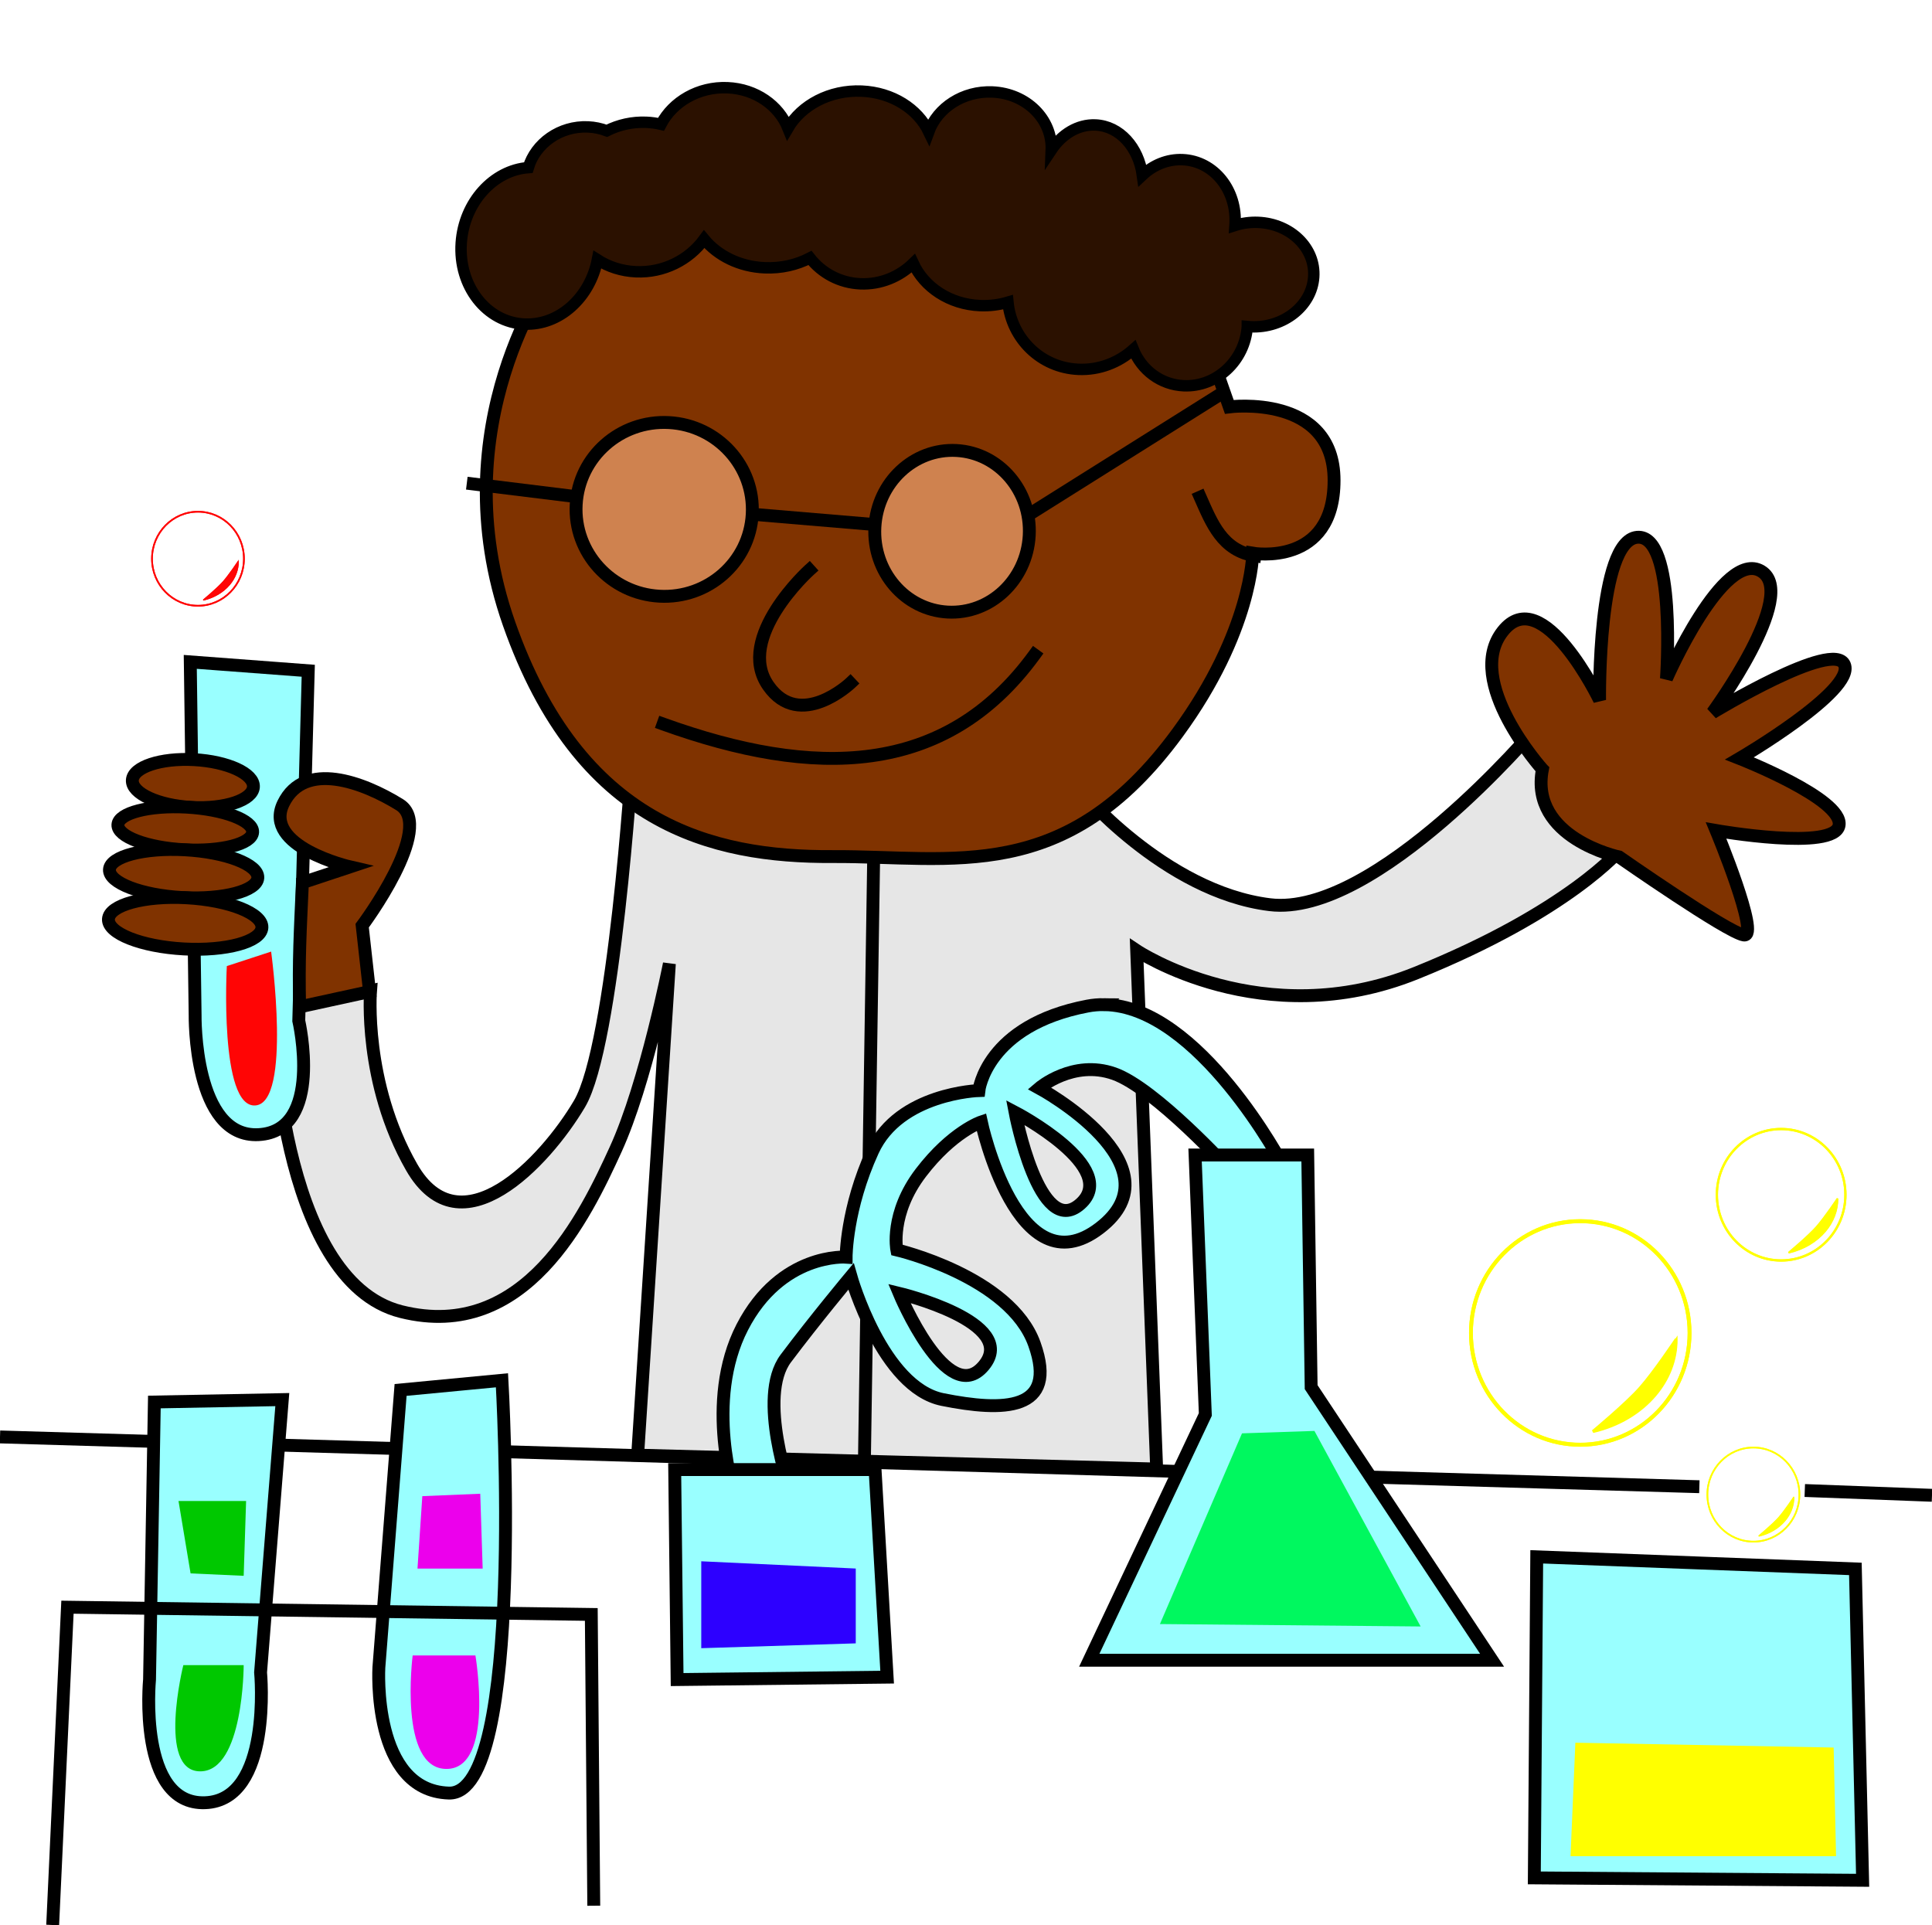<?xml version="1.0" encoding="UTF-8" standalone="no"?>
<!-- Created with Inkscape (http://www.inkscape.org/) -->

<svg
   xmlns:dc="http://purl.org/dc/elements/1.1/"
   xmlns:cc="http://creativecommons.org/ns#"
   xmlns:rdf="http://www.w3.org/1999/02/22-rdf-syntax-ns#"
   xmlns:svg="http://www.w3.org/2000/svg"
   xmlns="http://www.w3.org/2000/svg"
   xmlns:sodipodi="http://sodipodi.sourceforge.net/DTD/sodipodi-0.dtd"
   xmlns:inkscape="http://www.inkscape.org/namespaces/inkscape"
   id="svg2"
   version="1.1"
   inkscape:version="0.91 r13725"
   width="2251.78"
   height="2243.707"
   sodipodi:docname="African Chemist.svg">
  <defs
     id="defs6">
    <filter
       inkscape:collect="always"
       style="color-interpolation-filters:sRGB"
       id="filter4449"
       x="-0.024"
       width="1.048"
       y="-0.024"
       height="1.048">
      <feGaussianBlur
         inkscape:collect="always"
         stdDeviation="1.156"
         id="feGaussianBlur4451" />
    </filter>
    <filter
       inkscape:collect="always"
       style="color-interpolation-filters:sRGB"
       id="filter4572"
       x="-0.149"
       width="1.299"
       y="-0.139"
       height="1.278">
      <feGaussianBlur
         inkscape:collect="always"
         stdDeviation="2.786"
         id="feGaussianBlur4574" />
    </filter>
    <filter
       inkscape:collect="always"
       style="color-interpolation-filters:sRGB"
       id="filter4449-4"
       x="-0.024"
       width="1.048"
       y="-0.024"
       height="1.048">
      <feGaussianBlur
         inkscape:collect="always"
         stdDeviation="1.156"
         id="feGaussianBlur4451-4" />
    </filter>
    <filter
       inkscape:collect="always"
       style="color-interpolation-filters:sRGB"
       id="filter4572-9"
       x="-0.149"
       width="1.299"
       y="-0.139"
       height="1.278">
      <feGaussianBlur
         inkscape:collect="always"
         stdDeviation="2.786"
         id="feGaussianBlur4574-6" />
    </filter>
    <filter
       inkscape:collect="always"
       style="color-interpolation-filters:sRGB"
       id="filter4449-4-0"
       x="-0.024"
       width="1.048"
       y="-0.024"
       height="1.048">
      <feGaussianBlur
         inkscape:collect="always"
         stdDeviation="1.156"
         id="feGaussianBlur4451-4-0" />
    </filter>
    <filter
       inkscape:collect="always"
       style="color-interpolation-filters:sRGB"
       id="filter4572-9-2"
       x="-0.149"
       width="1.299"
       y="-0.139"
       height="1.278">
      <feGaussianBlur
         inkscape:collect="always"
         stdDeviation="2.786"
         id="feGaussianBlur4574-6-0" />
    </filter>
    <filter
       inkscape:collect="always"
       style="color-interpolation-filters:sRGB"
       id="filter4449-4-0-1"
       x="-0.024"
       width="1.048"
       y="-0.024"
       height="1.048">
      <feGaussianBlur
         inkscape:collect="always"
         stdDeviation="1.156"
         id="feGaussianBlur4451-4-0-2" />
    </filter>
    <filter
       inkscape:collect="always"
       style="color-interpolation-filters:sRGB"
       id="filter4572-9-2-8"
       x="-0.149"
       width="1.299"
       y="-0.139"
       height="1.278">
      <feGaussianBlur
         inkscape:collect="always"
         stdDeviation="2.786"
         id="feGaussianBlur4574-6-0-9" />
    </filter>
  </defs>
  <sodipodi:namedview
     pagecolor="#ffffff"
     bordercolor="#666666"
     borderopacity="1"
     objecttolerance="10"
     gridtolerance="10"
     guidetolerance="10"
     inkscape:pageopacity="0"
     inkscape:pageshadow="2"
     inkscape:window-width="1536"
     inkscape:window-height="801"
     id="namedview4"
     showgrid="false"
     inkscape:zoom="0.50264217"
     inkscape:cx="262.38756"
     inkscape:cy="1518.7541"
     inkscape:window-x="1528"
     inkscape:window-y="-8"
     inkscape:window-maximized="1"
     inkscape:current-layer="svg2"
     fit-margin-top="0"
     fit-margin-left="0"
     fit-margin-right="0"
     fit-margin-bottom="0" />
  <path
     style="fill:#e6e6e6;stroke:#000000;stroke-width:15;stroke-linecap:square;stroke-linejoin:miter;stroke-miterlimit:4;stroke-dasharray:none;stroke-opacity:1"
     d="m 736.736,886.982 c 0,0 -20.948,331.35 -61.313,399.586 -40.365,68.236 -139.068,172.728 -195.648,73.828 -56.579,-98.9 -47.929,-205.502 -47.929,-205.502 l -114.065,24.754 c 0,0 5.412,313.068 149.961,349.155 144.549,36.087 214.656,-112.237 249.863,-189.208 35.207,-76.971 62.559,-216.363 62.559,-216.363 l -36.977,572.801 604.934,16.193 -23.291,-604.277 c 0,0 146.786,98.2 325.424,26.259 178.638,-71.941 238.976,-144.719 238.976,-144.719 0,0 -54.65,-31.168 -67.159,-60.03 -12.51,-28.862 -32.218,-80.66 -32.218,-80.66 0,0 -186.785,220.837 -309.936,205.645 -123.15,-15.192 -223.604,-136.217 -223.604,-136.217 z"
     id="path3795"
     inkscape:connector-curvature="0"
     sodipodi:nodetypes="cssccssccccscscscc" />
  <path
     style="fill:#803300;fill-opacity:1;stroke:#000000;stroke-width:15;stroke-linecap:square;stroke-linejoin:miter;stroke-miterlimit:4;stroke-dasharray:none;stroke-opacity:1"
     d="m 1797.702,896.672 c 0,0 -92.251,-102.607 -46.169,-160.933 46.081,-58.326 112.821,80.178 112.821,80.178 0,0 -2.493,-185.465 43.718,-189.671 46.211,-4.207 34.184,164.765 34.184,164.765 0,0 66.334,-151.988 110.572,-125.181 44.238,26.808 -56.942,164.837 -56.942,164.837 0,0 141.529,-86.201 153.889,-55.806 12.36,30.395 -122.313,109.119 -122.313,109.119 0,0 120.787,47.248 116.033,77.83 -4.753,30.582 -143.33,6.195 -143.33,6.195 0,0 51.787,124.791 32.326,121.766 -19.461,-3.025 -145.319,-90.924 -145.319,-90.924 0,0 -104.782,-21.981 -89.47,-102.174 z"
     id="path3799"
     inkscape:connector-curvature="0" />
  <path
     style="fill:none;stroke:#000000;stroke-width:15;stroke-linecap:square;stroke-linejoin:miter;stroke-miterlimit:4;stroke-dasharray:none;stroke-opacity:1"
     d="m 1018.371,992.561 -10.951,715.114"
     id="path3797"
     inkscape:connector-curvature="0" />
  <path
     style="fill:#99ffff;fill-opacity:1;stroke:#000000;stroke-width:15;stroke-linecap:square;stroke-linejoin:miter;stroke-miterlimit:4;stroke-dasharray:none;stroke-opacity:1"
     d="m 221.77,771.454 137.505,10.342 -11.052,407.972 c 0,0 29.604,128.419 -46.709,132.697 -76.314,4.278 -74.093,-139.307 -74.093,-139.307 z"
     id="path3791"
     inkscape:connector-curvature="0" />
  <path
     style="fill:#ff0505;stroke:none;fill-opacity:1"
     d="m 316.005,1109.107 c 0,0 24.182,176.025 -18.266,179.338 -42.448,3.313 -33.378,-162.439 -33.378,-162.439 z"
     id="path3793"
     inkscape:connector-curvature="0" />
  <ellipse
     style="fill:#803300;stroke:#000000;stroke-width:15;stroke-linecap:square;stroke-linejoin:miter;stroke-miterlimit:4;stroke-dasharray:none;stroke-opacity:1;fill-opacity:1"
     id="path3803"
     cx="-274.525"
     cy="899.044"
     rx="70.627"
     ry="27.853"
     transform="matrix(-0.999,-0.055,-0.055,0.999,0,0)" />
  <ellipse
     style="fill:#803300;stroke:#000000;stroke-width:15;stroke-linecap:square;stroke-linejoin:miter;stroke-miterlimit:4;stroke-dasharray:none;stroke-opacity:1;fill-opacity:1"
     id="path3805"
     cx="-268.557"
     cy="951.765"
     rx="78.585"
     ry="24.869"
     transform="matrix(-0.999,-0.055,-0.055,0.999,0,0)" />
  <ellipse
     style="fill:#803300;stroke:#000000;stroke-width:15;stroke-linecap:square;stroke-linejoin:miter;stroke-miterlimit:4;stroke-dasharray:none;stroke-opacity:1;fill-opacity:1"
     id="path3807"
     transform="matrix(-0.999,-0.055,-0.055,0.999,0,0)"
     cx="-269.552"
     cy="1004.486"
     rx="86.543"
     ry="27.853" />
  <ellipse
     style="fill:#803300;stroke:#000000;stroke-width:15;stroke-linecap:square;stroke-linejoin:miter;stroke-miterlimit:4;stroke-dasharray:none;stroke-opacity:1;fill-opacity:1"
     id="path3809"
     transform="matrix(-0.999,-0.055,-0.055,0.999,0,0)"
     cx="-274.526"
     cy="1062.181"
     rx="89.527"
     ry="29.842" />
  <path
     sodipodi:nodetypes="cssscsccc"
     style="fill:#803300;fill-opacity:1;stroke:#000000;stroke-width:15;stroke-linecap:square;stroke-linejoin:miter;stroke-miterlimit:4;stroke-dasharray:none;stroke-opacity:1"
     d="m 643.582,317.774 c 0,0 -131.664,177.637 -50.251,409.201 82.309,234.113 235.891,272.142 376.82,271.4 140.929,-0.742 271.486,34.363 402.379,-144.231 87.061,-118.788 87.535,-209.361 87.535,-209.361 0,0 94.903,16.464 94.818,-84.98 -0.085,-101.444 -122.117,-85.579 -122.117,-85.579 l -29.254,-83.316 c 0,0 -431.183,-365.1 -759.93,-73.133 z"
     id="path3840"
     inkscape:connector-curvature="0" />
  <path
     style="fill:none;stroke:#000000;stroke-width:15;stroke-linecap:square;stroke-linejoin:miter;stroke-miterlimit:4;stroke-dasharray:none;stroke-opacity:1"
     d="m 1462.721,647.746 c -38.072,-6.062 -50.375,-37.786 -63.889,-68.304"
     id="path3842"
     inkscape:connector-curvature="0"
     sodipodi:nodetypes="cc" />
  <path
     style="fill:none;stroke:#000000;stroke-width:15;stroke-linecap:square;stroke-linejoin:miter;stroke-miterlimit:4;stroke-dasharray:none;stroke-opacity:1"
     d="m 1422.298,459.562 -239.283,150.338"
     id="path3844"
     inkscape:connector-curvature="0" />
  <path
     style="fill:none;stroke:#000000;stroke-width:15;stroke-linecap:square;stroke-linejoin:miter;stroke-miterlimit:4;stroke-dasharray:none;stroke-opacity:1"
     d="M 1047.551,613.759 856.822,597.687"
     id="path3846"
     inkscape:connector-curvature="0" />
  <path
     style="fill:none;stroke:#000000;stroke-width:15;stroke-linecap:square;stroke-linejoin:miter;stroke-miterlimit:4;stroke-dasharray:none;stroke-opacity:1"
     d="M 674.675,579.267 551.525,564.076"
     id="path3848"
     inkscape:connector-curvature="0" />
  <ellipse
     style="fill:#cf824f;fill-opacity:1;stroke:#000000;stroke-width:15;stroke-linecap:square;stroke-linejoin:miter;stroke-miterlimit:4;stroke-dasharray:none;stroke-opacity:1"
     id="path3850"
     cx="-1141.417"
     cy="557.016"
     rx="90.034"
     ry="94.254"
     transform="matrix(-0.999,-0.055,-0.055,0.999,0,0)" />
  <ellipse
     style="fill:#cf824f;fill-opacity:1;stroke:#000000;stroke-width:15;stroke-linecap:square;stroke-linejoin:miter;stroke-miterlimit:4;stroke-dasharray:none;stroke-opacity:1"
     id="path3852"
     cx="-805.197"
     cy="549.982"
     rx="102.695"
     ry="101.288"
     transform="matrix(-0.999,-0.055,-0.055,0.999,0,0)" />
  <path
     style="fill:none;stroke:#000000;stroke-width:15;stroke-linecap:square;stroke-linejoin:miter;stroke-miterlimit:4;stroke-dasharray:none;stroke-opacity:1"
     d="M 1205.617,763.296 C 1101.429,906.24 948.194,907.015 772.907,843.877"
     id="path3854"
     inkscape:connector-curvature="0"
     sodipodi:nodetypes="cc" />
  <path
     style="fill:none;stroke:#000000;stroke-width:15;stroke-linecap:square;stroke-linejoin:miter;stroke-miterlimit:4;stroke-dasharray:none;stroke-opacity:1"
     d="m 943.34,664.412 c 0,0 -87.176,78.613 -47.828,134.908 36.687,52.487 95.528,-2.999 95.528,-2.999"
     id="path3856"
     inkscape:connector-curvature="0"
     sodipodi:nodetypes="csc" />
  <path
     style="fill:#2b1100;stroke:#000000;stroke-width:13.322;stroke-linecap:square;stroke-linejoin:miter;stroke-miterlimit:4;stroke-dasharray:none;stroke-opacity:1"
     d="m 1156.657,107.201 c 39.744,1.709 70.053,31.84 68.614,67.703 12.291,-18.516 31.17,-30.142 51.507,-29.267 28.221,1.214 50.258,26.063 54.702,58.602 12.725,-11.961 29.271,-18.918 46.909,-18.16 36.524,1.571 63.856,35.625 61.039,76.095 -0.014,0.206 -0.028,0.409 -0.043,0.614 8.429,-2.697 17.582,-4.018 27.055,-3.611 38.078,1.638 67.055,30.21 64.716,63.808 -2.339,33.598 -35.108,59.514 -73.186,57.876 -1.413,-0.061 -2.825,-0.17 -4.211,-0.304 0,0.042 -0.01,0.082 -0.01,0.123 -2.764,39.707 -35.878,70.571 -73.956,68.933 -26.959,-1.16 -49.179,-18.3 -58.877,-42.301 -17.113,15.283 -39.738,24.198 -63.966,23.155 -43.783,-1.883 -77.921,-35.654 -82.174,-78.267 -10.252,3.047 -21.27,4.476 -32.63,3.987 -35.572,-1.53 -65.021,-21.551 -77.764,-49.306 -16.033,15.636 -38.007,24.919 -61.605,23.904 -24.101,-1.037 -44.989,-12.599 -58.753,-30.128 -15.415,7.996 -33.619,12.262 -52.836,11.435 -29.384,-1.264 -54.739,-14.186 -70.475,-33.313 -17.603,24.083 -47.105,39.345 -79.448,37.954 -16.73,-0.72 -32.094,-5.776 -44.981,-14.041 -8.554,44.104 -44.372,76.767 -84.85,75.026 -44.294,-1.905 -77.36,-44.301 -73.852,-94.698 3.285,-47.197 37.464,-84.662 78.175,-87.666 8.51,-28.438 37.072,-48.833 69.512,-47.438 7.787,0.335 15.173,1.936 21.975,4.519 13.838,-6.946 29.617,-10.617 46.147,-9.906 5.845,0.251 11.523,1.066 16.986,2.333 13.761,-26.358 43.878,-44.074 77.548,-42.625 32.88,1.414 59.875,20.709 70.455,47.112 15.736,-26.898 48.873,-44.752 85.924,-43.158 35.774,1.539 65.426,20.804 78.146,47.412 10.22,-28.114 40.234,-47.865 74.206,-46.404 z"
     id="path3811"
     inkscape:connector-curvature="0"
     sodipodi:nodetypes="scscsscssscsscscscscscscsscscscscscs" />
  <path
     style="fill:#803300;fill-opacity:1;stroke:#000000;stroke-width:15;stroke-linecap:square;stroke-linejoin:miter;stroke-miterlimit:4;stroke-dasharray:none;stroke-opacity:1"
     d="m 430.697,1155.764 -8.574,-76.866 c 0,0 85.982,-114.843 43.583,-141.073 -42.399,-26.23 -110.731,-51.886 -135.409,-1.432 -24.678,50.454 77.643,73.985 77.643,73.985 l -55.466,18.399 c -2.558,57.237 -4.524,89.19 -3.253,144.768 z"
     id="path3801"
     inkscape:connector-curvature="0"
     sodipodi:nodetypes="ccsscccc" />
  <path
     style="fill:none;stroke:#000000;stroke-width:15;stroke-linecap:square;stroke-linejoin:miter;stroke-miterlimit:4;stroke-dasharray:none;stroke-opacity:1"
     d="m 7.5,1675.026 1965.628,57.585 m 137.864,4.924 133.287,5.016"
     id="path3781"
     inkscape:connector-curvature="0"
     sodipodi:nodetypes="cccc" />
  <path
     inkscape:connector-curvature="0"
     style="fill:#99ffff;fill-opacity:1;stroke:#000000;stroke-width:15;stroke-linecap:square;stroke-linejoin:miter;stroke-miterlimit:4;stroke-dasharray:none;stroke-opacity:1"
     d="m 1286.81,1170.941 c 110.548,1.335 208.594,187.375 208.594,187.375 l -61.906,5.625 c 0,0 -87.201,-95.65 -135.031,-112.531 -47.831,-16.881 -87.219,16.875 -87.219,16.875 0,0 165.974,90.035 70.312,163.188 -95.661,73.153 -137.844,-123.781 -137.844,-123.781 0,0 -33.768,11.232 -70.344,59.062 -36.576,47.831 -28.125,90.063 -28.125,90.063 0,0 132.208,30.939 160.344,109.719 28.136,78.78 -36.567,78.787 -106.906,64.719 -70.339,-14.068 -106.906,-143.5 -106.906,-143.5 0,0 -42.206,50.639 -75.969,95.656 -33.763,45.017 5.625,154.75 5.625,154.75 l -64.719,5.625 c 0,0 -36.58,-109.717 8.437,-196.938 45.017,-87.22 121,-81.594 121,-81.594 0,0 -0.012,-56.287 30.938,-123.812 30.949,-67.526 123.812,-70.344 123.812,-70.344 0,0 8.424,-75.96 126.594,-98.469 6.462,-1.231 12.917,-1.765 19.312,-1.687 z m -103.719,125.5 c 0,0 28.138,149.11 75.969,106.906 47.831,-42.203 -75.969,-106.906 -75.969,-106.906 z m -135.031,211 c 0,0 56.265,135.05 98.469,84.406 42.204,-50.644 -98.469,-84.406 -98.469,-84.406 z"
     id="path3783" />
  <path
     style="fill:#99ffff;fill-opacity:1;stroke:#000000;stroke-width:15;stroke-miterlimit:4;stroke-dasharray:none;stroke-opacity:1"
     d="m 1269.54,1935.104 469.519,0 -210.886,-318.318 -3.979,-270.57 -131.306,0 11.937,302.402 z"
     id="path2987"
     inkscape:connector-curvature="0" />
  <path
     style="fill:#00f85f;stroke:none;fill-opacity:1"
     d="m 1655.775,1895.718 -303.864,-2.814 95.661,-222.271 84.407,-2.813 z"
     id="path3757"
     inkscape:connector-curvature="0" />
  <path
     style="fill:#99ffff;fill-opacity:1;stroke:#000000;stroke-width:15;stroke-linecap:square;stroke-linejoin:miter;stroke-miterlimit:4;stroke-dasharray:none;stroke-opacity:1"
     d="m 1019.91,1712.837 14.068,241.966 -244.78,2.814 -2.814,-244.78 z"
     id="path3759"
     inkscape:connector-curvature="0" />
  <path
     style="fill:#2d00ff;stroke:none;fill-opacity:1"
     d="m 997.402,1828.193 0,87.22 -180.068,5.627 0,-101.288 z"
     id="path3761"
     inkscape:connector-curvature="0" />
  <g
     id="g3867"
     transform="translate(848.546,-1336.627)">
    <path
       inkscape:connector-curvature="0"
       id="path3763"
       d="m 942.542,3151.186 -2.814,374.203 382.644,2.814 -8.441,-362.949 z"
       style="fill:#99ffff;fill-opacity:1;stroke:#000000;stroke-width:15;stroke-linecap:square;stroke-linejoin:miter;stroke-miterlimit:4;stroke-dasharray:none;stroke-opacity:1" />
    <path
       inkscape:connector-curvature="0"
       id="path3765"
       d="m 987.559,3367.831 -5.627,132.237 309.491,0 -2.813,-126.61 z"
       style="fill:#ffff00;stroke:none" />
  </g>
  <path
     style="fill:#99ffff;fill-opacity:1;stroke:#000000;stroke-width:15;stroke-linecap:square;stroke-linejoin:miter;stroke-miterlimit:4;stroke-dasharray:none;stroke-opacity:1"
     d="m 179.915,1634.105 -5.627,323.559 c 0,0 -14.068,146.305 64.712,143.492 78.78,-2.814 64.712,-151.932 64.712,-151.932 l 25.322,-317.932 z"
     id="path3767"
     inkscape:connector-curvature="0" />
  <path
     style="fill:#99ffff;fill-opacity:1;stroke:#000000;stroke-width:15;stroke-linecap:square;stroke-linejoin:miter;stroke-miterlimit:4;stroke-dasharray:none;stroke-opacity:1"
     d="m 466.898,1620.038 -25.322,323.559 c 0,0 -8.441,143.492 81.593,146.305 90.034,2.814 61.898,-481.119 61.898,-481.119 z"
     id="path3769"
     inkscape:connector-curvature="0" />
  <path
     style="fill:#00c800;stroke:none;fill-opacity:1"
     d="m 213.678,1940.784 c 0,0 -30.949,123.797 19.695,123.797 50.644,0 50.644,-123.797 50.644,-123.797 z"
     id="path3771"
     inkscape:connector-curvature="0" />
  <path
     style="fill:#00c800;stroke:none;fill-opacity:1"
     d="m 222.119,1833.868 61.898,2.814 2.814,-87.22 -78.78,0 z"
     id="path3773"
     inkscape:connector-curvature="0" />
  <path
     style="fill:#ec00ec;stroke:none;fill-opacity:1"
     d="m 492.22,1743.834 -5.627,84.407 75.966,0 -2.814,-87.22 z"
     id="path3775"
     inkscape:connector-curvature="0" />
  <path
     style="fill:#ec00ec;stroke:none;fill-opacity:1"
     d="m 480.966,1929.529 c 0,0 -16.881,132.237 39.39,132.237 56.271,0 33.763,-132.237 33.763,-132.237 z"
     id="path3777"
     inkscape:connector-curvature="0" />
  <path
     style="fill:none;stroke:#000000;stroke-width:15;stroke-linecap:square;stroke-linejoin:miter;stroke-miterlimit:4;stroke-dasharray:none;stroke-opacity:1"
     d="m 61.746,2236.207 16.881,-362.949 610.542,8.441 2.813,332"
     id="path3779"
     inkscape:connector-curvature="0" />
  <g
     id="g4601">
    <g
       style="fill:#ffff00;stroke:#ffff00;stroke-opacity:1"
       transform="matrix(2.204,0,0,2.254,1178.847,565.061)"
       id="g4604">
      <circle
         r="57.803"
         cy="438.619"
         cx="300.797"
         id="circle4606"
         style="opacity:1;fill:none;fill-opacity:1;stroke:#ffff00;stroke-width:2;stroke-linecap:square;stroke-linejoin:miter;stroke-miterlimit:4;stroke-dasharray:none;stroke-dashoffset:0;stroke-opacity:1;filter:url(#filter4449)" />
      <path
         sodipodi:nodetypes="csczc"
         inkscape:connector-curvature="0"
         id="path4608"
         d="m 345.878,437.149 c 0,10.688 -4.175,20.746 -11.414,28.984 -7.949,9.047 -19.593,15.899 -33.458,18.983 0,0 17.77,-14.222 25.445,-22.573 7.675,-8.351 19.427,-25.393 19.427,-25.393 z"
         style="opacity:1;fill:#ffff00;fill-opacity:1;stroke:#ffff00;stroke-width:1.304;stroke-linecap:square;stroke-linejoin:miter;stroke-miterlimit:4;stroke-dasharray:none;stroke-dashoffset:0;stroke-opacity:1;filter:url(#filter4572)"
         transform="matrix(0.983,-0.003,0.002,0.991,10.561,9.561)" />
    </g>
    <circle
       transform="matrix(2.204,0,0,2.254,1546.201,-270.969)"
       r="57.803"
       cy="809.452"
       cx="134.13"
       id="circle4610"
       style="opacity:1;fill:none;fill-opacity:1;stroke:#ffff00;stroke-width:2;stroke-linecap:square;stroke-linejoin:miter;stroke-miterlimit:4;stroke-dasharray:none;stroke-dashoffset:0;stroke-opacity:1" />
    <path
       sodipodi:nodetypes="csczc"
       inkscape:connector-curvature="0"
       id="path4612"
       d="m 345.878,437.149 c 0,10.688 -4.175,20.746 -11.414,28.984 -7.949,9.047 -19.593,15.899 -33.458,18.983 0,0 17.77,-14.222 25.445,-22.573 7.675,-8.351 19.427,-25.393 19.427,-25.393 z"
       style="opacity:1;fill:#ffff00;fill-opacity:1;stroke:#ffff00;stroke-width:1.304;stroke-linecap:square;stroke-linejoin:miter;stroke-miterlimit:4;stroke-dasharray:none;stroke-dashoffset:0;stroke-opacity:1;"
       transform="matrix(2.167,-0.007,0.005,2.235,1202.125,586.617)" />
  </g>
  <g
     transform="matrix(0.588,0,0,0.588,992.975,479.012)"
     id="g4601-8">
    <g
       style="fill:#ffff00;stroke:#ffff00;stroke-opacity:1"
       transform="matrix(2.204,0,0,2.254,1178.847,565.061)"
       id="g4604-4">
      <circle
         r="57.803"
         cy="438.619"
         cx="300.797"
         id="circle4606-0"
         style="opacity:1;fill:none;fill-opacity:1;stroke:#ffff00;stroke-width:2;stroke-linecap:square;stroke-linejoin:miter;stroke-miterlimit:4;stroke-dasharray:none;stroke-dashoffset:0;stroke-opacity:1;filter:url(#filter4449-4)" />
      <path
         sodipodi:nodetypes="csczc"
         inkscape:connector-curvature="0"
         id="path4608-6"
         d="m 345.878,437.149 c 0,10.688 -4.175,20.746 -11.414,28.984 -7.949,9.047 -19.593,15.899 -33.458,18.983 0,0 17.77,-14.222 25.445,-22.573 7.675,-8.351 19.427,-25.393 19.427,-25.393 z"
         style="opacity:1;fill:#ffff00;fill-opacity:1;stroke:#ffff00;stroke-width:1.304;stroke-linecap:square;stroke-linejoin:miter;stroke-miterlimit:4;stroke-dasharray:none;stroke-dashoffset:0;stroke-opacity:1;filter:url(#filter4572-9)"
         transform="matrix(0.983,-0.003,0.002,0.991,10.561,9.561)" />
    </g>
    <circle
       transform="matrix(2.204,0,0,2.254,1546.201,-270.969)"
       r="57.803"
       cy="809.452"
       cx="134.13"
       id="circle4610-8"
       style="opacity:1;fill:none;fill-opacity:1;stroke:#ffff00;stroke-width:2;stroke-linecap:square;stroke-linejoin:miter;stroke-miterlimit:4;stroke-dasharray:none;stroke-dashoffset:0;stroke-opacity:1" />
    <path
       sodipodi:nodetypes="csczc"
       inkscape:connector-curvature="0"
       id="path4612-3"
       d="m 345.878,437.149 c 0,10.688 -4.175,20.746 -11.414,28.984 -7.949,9.047 -19.593,15.899 -33.458,18.983 0,0 17.77,-14.222 25.445,-22.573 7.675,-8.351 19.427,-25.393 19.427,-25.393 z"
       style="opacity:1;fill:#ffff00;fill-opacity:1;stroke:#ffff00;stroke-width:1.304;stroke-linecap:square;stroke-linejoin:miter;stroke-miterlimit:4;stroke-dasharray:none;stroke-dashoffset:0;stroke-opacity:1"
       transform="matrix(2.167,-0.007,0.005,2.235,1202.125,586.617)" />
  </g>
  <g
     transform="matrix(0.421,0,0,0.421,1268.212,1087.931)"
     id="g4601-8-3">
    <g
       style="fill:#ffff00;stroke:#ffff00;stroke-opacity:1"
       transform="matrix(2.204,0,0,2.254,1178.847,565.061)"
       id="g4604-4-8">
      <circle
         r="57.803"
         cy="438.619"
         cx="300.797"
         id="circle4606-0-5"
         style="opacity:1;fill:none;fill-opacity:1;stroke:#ffff00;stroke-width:2;stroke-linecap:square;stroke-linejoin:miter;stroke-miterlimit:4;stroke-dasharray:none;stroke-dashoffset:0;stroke-opacity:1;filter:url(#filter4449-4-0)" />
      <path
         sodipodi:nodetypes="csczc"
         inkscape:connector-curvature="0"
         id="path4608-6-6"
         d="m 345.878,437.149 c 0,10.688 -4.175,20.746 -11.414,28.984 -7.949,9.047 -19.593,15.899 -33.458,18.983 0,0 17.77,-14.222 25.445,-22.573 7.675,-8.351 19.427,-25.393 19.427,-25.393 z"
         style="opacity:1;fill:#ffff00;fill-opacity:1;stroke:#ffff00;stroke-width:1.304;stroke-linecap:square;stroke-linejoin:miter;stroke-miterlimit:4;stroke-dasharray:none;stroke-dashoffset:0;stroke-opacity:1;filter:url(#filter4572-9-2)"
         transform="matrix(0.983,-0.003,0.002,0.991,10.561,9.561)" />
    </g>
    <circle
       transform="matrix(2.204,0,0,2.254,1546.201,-270.969)"
       r="57.803"
       cy="809.452"
       cx="134.13"
       id="circle4610-8-4"
       style="opacity:1;fill:none;fill-opacity:1;stroke:#ffff00;stroke-width:2;stroke-linecap:square;stroke-linejoin:miter;stroke-miterlimit:4;stroke-dasharray:none;stroke-dashoffset:0;stroke-opacity:1" />
    <path
       sodipodi:nodetypes="csczc"
       inkscape:connector-curvature="0"
       id="path4612-3-8"
       d="m 345.878,437.149 c 0,10.688 -4.175,20.746 -11.414,28.984 -7.949,9.047 -19.593,15.899 -33.458,18.983 0,0 17.77,-14.222 25.445,-22.573 7.675,-8.351 19.427,-25.393 19.427,-25.393 z"
       style="opacity:1;fill:#ffff00;fill-opacity:1;stroke:#ffff00;stroke-width:1.304;stroke-linecap:square;stroke-linejoin:miter;stroke-miterlimit:4;stroke-dasharray:none;stroke-dashoffset:0;stroke-opacity:1"
       transform="matrix(2.167,-0.007,0.005,2.235,1202.125,586.617)" />
  </g>
  <g
     id="g4739">
    <g
       style="fill:#ffff00;stroke:#ff0505;stroke-opacity:1"
       transform="matrix(0.927,0,0,0.948,-48.082,235.414)"
       id="g4604-4-8-9">
      <circle
         r="57.803"
         cy="438.619"
         cx="300.797"
         id="circle4606-0-5-5"
         style="opacity:1;fill:none;fill-opacity:1;stroke:#ff0505;stroke-width:2;stroke-linecap:square;stroke-linejoin:miter;stroke-miterlimit:4;stroke-dasharray:none;stroke-dashoffset:0;stroke-opacity:1;filter:url(#filter4449-4-0-1)" />
      <path
         sodipodi:nodetypes="csczc"
         inkscape:connector-curvature="0"
         id="path4608-6-6-3"
         d="m 345.878,437.149 c 0,10.688 -4.175,20.746 -11.414,28.984 -7.949,9.047 -19.593,15.899 -33.458,18.983 0,0 17.77,-14.222 25.445,-22.573 7.675,-8.351 19.427,-25.393 19.427,-25.393 z"
         style="opacity:1;fill:#ffff00;fill-opacity:1;stroke:#ff0505;stroke-width:1.304;stroke-linecap:square;stroke-linejoin:miter;stroke-miterlimit:4;stroke-dasharray:none;stroke-dashoffset:0;stroke-opacity:1;filter:url(#filter4572-9-2-8)"
         transform="matrix(0.983,-0.003,0.002,0.991,10.561,9.561)" />
    </g>
    <ellipse
       ry="54.798"
       rx="53.575"
       cy="651.233"
       cx="230.712"
       id="circle4610-8-4-5"
       style="opacity:1;fill:none;fill-opacity:1;stroke:#ff0505;stroke-width:1.875;stroke-linecap:square;stroke-linejoin:miter;stroke-miterlimit:4;stroke-dasharray:none;stroke-dashoffset:0;stroke-opacity:1" />
    <path
       sodipodi:nodetypes="csczc"
       inkscape:connector-curvature="0"
       id="path4612-3-8-3"
       d="m 277.798,654.264 c 0.021,10.044 -3.765,19.507 -10.346,27.27 -7.227,8.525 -17.826,14.998 -30.456,17.936 0,0 16.168,-13.417 23.147,-21.286 6.979,-7.87 17.656,-23.919 17.656,-23.919 z"
       style="opacity:1;fill:#ff0505;fill-opacity:1;stroke:#ff0505;stroke-width:1.207;stroke-linecap:square;stroke-linejoin:miter;stroke-miterlimit:4;stroke-dasharray:none;stroke-dashoffset:0;stroke-opacity:1" />
  </g>
</svg>

